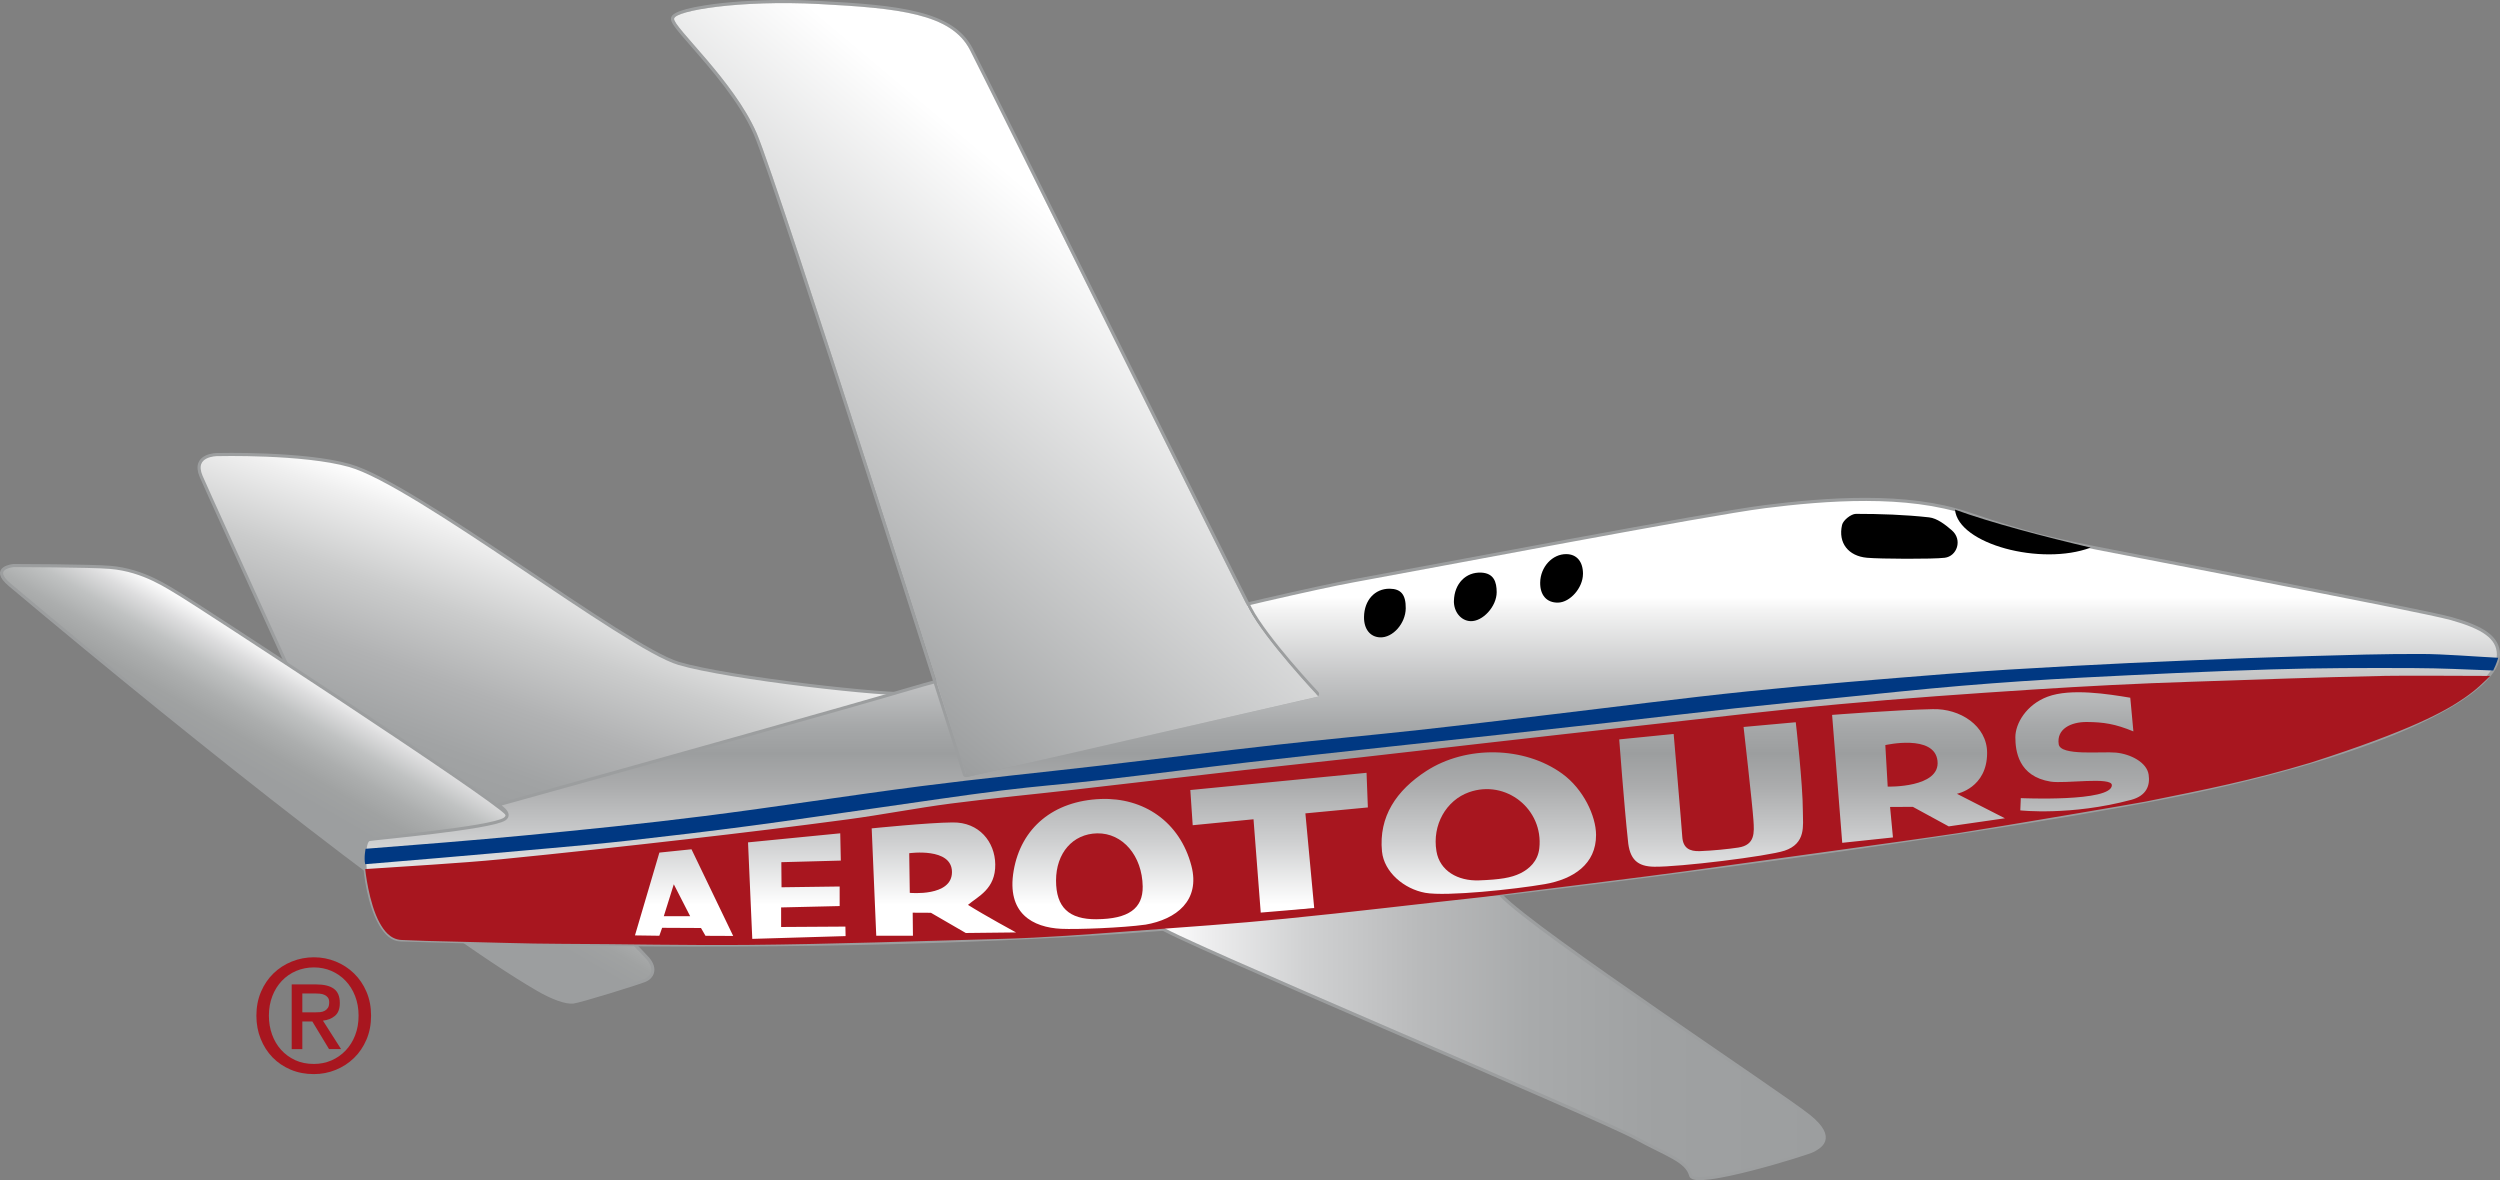 <?xml version="1.0" encoding="UTF-8"?>
<svg id="uuid-adbda3b7-b448-4db6-b309-9c051412829c" data-name="Ebene 2" xmlns="http://www.w3.org/2000/svg" xmlns:xlink="http://www.w3.org/1999/xlink" viewBox="0 0 799.97 377.63">
  <rect x="0" y="0" width="799.97" height="377.63" fill="#808080" stroke="none"/>
  <defs>
    <linearGradient id="uuid-e95760e8-b589-46bc-92f2-9a62c9e3def5" x1="182.31" y1="174.53" x2="144.04" y2="279.67" gradientUnits="userSpaceOnUse">
      <stop offset="0" stop-color="#fff"/>
      <stop offset=".08" stop-color="#efefef"/>
      <stop offset=".29" stop-color="#cbcccc"/>
      <stop offset=".49" stop-color="#b1b2b3"/>
      <stop offset=".67" stop-color="#a1a3a4"/>
      <stop offset=".81" stop-color="#9c9e9f"/>
    </linearGradient>
    <linearGradient id="uuid-e32b0b89-d07a-49cf-991a-17f0da4649a0" x1="117.59" y1="224.75" x2="91.44" y2="270.05" gradientUnits="userSpaceOnUse">
      <stop offset="0" stop-color="#fff"/>
      <stop offset=".14" stop-color="#ddddde"/>
      <stop offset=".28" stop-color="#c0c2c2"/>
      <stop offset=".43" stop-color="#acaeae"/>
      <stop offset=".57" stop-color="#a0a2a2"/>
      <stop offset=".71" stop-color="#9c9e9f"/>
    </linearGradient>
    <linearGradient id="uuid-055d21e6-c78d-4961-8d7d-d29b35abcebd" x1="458.07" y1="159.8" x2="458.07" y2="302.4" gradientUnits="userSpaceOnUse">
      <stop offset=".22" stop-color="#fff"/>
      <stop offset=".25" stop-color="#f3f3f3"/>
      <stop offset=".4" stop-color="#c4c5c6"/>
      <stop offset=".51" stop-color="#a6a8a9"/>
      <stop offset=".57" stop-color="#9c9e9f"/>
      <stop offset=".64" stop-color="#aaabac"/>
      <stop offset=".77" stop-color="#cfd0d1"/>
      <stop offset=".91" stop-color="#fff"/>
    </linearGradient>
    <linearGradient id="uuid-911c834d-5734-4d4e-8222-a3d518708e95" x1="371.21" y1="331.61" x2="583.74" y2="331.61" gradientUnits="userSpaceOnUse">
      <stop offset="0" stop-color="#fff"/>
      <stop offset=".07" stop-color="#eeeeef"/>
      <stop offset=".22" stop-color="#d0d1d2"/>
      <stop offset=".39" stop-color="#b9babb"/>
      <stop offset=".56" stop-color="#a8aaab"/>
      <stop offset=".75" stop-color="#9fa1a2"/>
      <stop offset="1" stop-color="#9c9e9f"/>
    </linearGradient>
    <linearGradient id="uuid-e70459c9-e4df-40b1-9997-2e4a66f9a77b" x1="364.64" y1="59.71" x2="248.78" y2="197.79" gradientUnits="userSpaceOnUse">
      <stop offset=".13" stop-color="#fff"/>
      <stop offset="1" stop-color="#9c9e9f"/>
    </linearGradient>
  </defs>
  <g id="uuid-5f909c99-2b25-4bc7-9e54-12097d031d16" data-name="Ebene 1">
    <g>
      <path d="m69.54,145.46s27.52-.7,42.33,3.5c21.17,6,88.25,58.25,105.33,63.33,15.67,4.67,67.59,10.53,75.5,9.67s-174.64,48.25-174.64,48.25c0,0-51.01-111.42-53.7-117.77-2.99-7.06,5.18-6.98,5.18-6.98Z" fill="url(#uuid-e95760e8-b589-46bc-92f2-9a62c9e3def5)" stroke="#9c9e9f" stroke-linecap="round" stroke-linejoin="round"/>
      <path d="m4.37,180.97s24.57.04,30.91.58c10.8.92,18.52,6.46,22.52,8.79s99.82,64.8,104.32,70.05,42.49,43.11,45.23,46.36c2.78,3.29,1.44,6-1.06,7s-20.67,6.64-22.92,6.89-6.57-1.28-11.25-4c-33.11-19.24-106.67-77.08-169-129.5-6.56-5.52,1.25-6.17,1.25-6.17Z" fill="url(#uuid-e32b0b89-d07a-49cf-991a-17f0da4649a0)" stroke="#9c9e9f" stroke-linecap="round" stroke-linejoin="round"/>
      <path d="m564.62,162.13c19.61-2.46,45.5-4.5,65.25,2.25s28,8.25,34.75,9.75,109.58,20.96,119.75,23.81c10.17,2.86,15.09,6.05,15.1,11.56.02,10.38-26.6,28.13-93.4,42.94-62.46,13.84-210.01,32.17-257.26,37.42s-138.32,16.81-320.74,10.9c-10.12-.33-13.7-31.12-9.95-32.12,1.24-.33,38.69-3.58,43.34-6.54,2.66-1.83-2.11-4.54-2.11-4.54,44.8-12.39,117.27-32.79,131.01-36.92,24.2-7.27,120.46-30.75,142.5-34.75,26.1-4.73,113.38-21.45,131.75-23.75Z" fill="url(#uuid-055d21e6-c78d-4961-8d7d-d29b35abcebd)" stroke="#9c9e9f" stroke-linecap="round" stroke-linejoin="round"/>
      <path d="m480.48,286.63c11.25,11.67,89.39,63.26,98.39,70.51s3.08,10,1.33,11-38.03,12.27-39.17,8.06c-1.33-4.89-7.74-6.58-17.41-11.92-12.43-6.86-151.67-65.31-152.42-67.64,0,0,111.54-13.31,109.28-10.01Z" fill="url(#uuid-911c834d-5734-4d4e-8222-a3d518708e95)" stroke="#9c9e9f" stroke-linecap="round" stroke-linejoin="round"/>
      <path d="m116.85,276.52c-.46-2.12.14-4.92.14-4.92,15.67-1.21,35.1-2.76,50.74-4.26,19.19-1.84,38.38-3.78,57.5-6.2,23.22-2.93,46.34-6.6,69.56-9.59,19.08-2.46,38.22-4.35,57.33-6.57,18.72-2.17,37.43-4.52,56.16-6.63,15.19-1.71,30.43-3.08,45.63-4.75,14.18-1.56,28.33-3.3,42.5-4.98,20.96-2.48,41.89-5.24,62.89-7.4,21.17-2.18,42.41-3.88,63.63-5.57,13.26-1.06,26.54-1.8,39.82-2.54,12.45-.69,24.9-1.25,37.36-1.77,12.89-.54,25.78-1.03,38.67-1.4,12.04-.35,24.09-.72,36.13-.68,7.13.02,17.37.86,24.5,1.22,0,0-.51,1.82-1.62,4.07-9.18-.36-16.5-.73-25.33-.77-15.24-.07-30.49-.05-45.73.42-20.19.62-40.38,1.6-60.56,2.63-12.85.66-25.69,1.54-38.51,2.61-13.24,1.11-26.45,2.55-39.67,3.87-10.93,1.09-21.87,2.15-32.79,3.34-13.3,1.45-26.59,3.04-39.88,4.54-11.37,1.28-22.74,2.52-34.12,3.76-12.35,1.35-24.71,2.67-37.06,4.02-14.74,1.61-29.49,3.19-44.22,4.9-15.73,1.82-31.44,3.85-47.17,5.67-10.75,1.24-21.55,2.06-32.29,3.41-13.17,1.66-26.29,3.66-39.42,5.52-13.84,1.96-27.66,4.03-41.52,5.86-12.59,1.67-25.21,3.16-37.83,4.59-8.66.98-17.35,1.74-26.03,2.53-11.67,1.06-23.35,2.06-35.03,3.08-7.81.68-15.8,1.31-23.78,2Z" fill="#003882" fill-rule="evenodd"/>
      <path d="m597.43,178.48c-5.96-.53-9.33-4.73-7.99-10.52.35-1.5,2.89-3.53,4.43-3.53,7.81,0,15.66.26,23.42,1.12,2.56.29,5.17,2.32,7.26,4.13,3.53,3.05,1.66,8.33-2.27,8.8-3.93.47-20.58.38-24.84,0Z" fill-rule="evenodd"/>
      <path d="m625.58,163.08c11.33,4.14,28.86,8.74,43.41,12.15-15.82,5.93-42.41-1.09-43.41-12.15Z" fill-rule="evenodd"/>
      <path d="m506.53,183.69c-.03,4.4-4.1,9.06-7.98,9.14-3.61.07-5.78-2.38-5.71-6.43.08-5,3.9-9.15,8.39-9.09,3.34.04,5.33,2.43,5.31,6.38Z" fill-rule="evenodd"/>
      <path d="m465.24,192.25c.12-5.48,3.82-9.29,8.8-9.02,3.97.22,4.87,2.99,4.88,6.25.01,4.57-4.48,9.45-8.39,9.28-3.05-.13-5.38-3-5.3-6.52Z" fill-rule="evenodd"/>
      <path d="m449.82,194.65c-.05,4.84-4.14,9.47-8.22,9.3-3.19-.13-5.19-2.68-5.13-6.54.08-5.35,3.45-9.06,8.19-9.03,3.65.03,5.2,1.91,5.16,6.27Z" fill-rule="evenodd"/>
      <path d="m473.27,281.71c-6.78.25-12.57-3.05-13.62-9.31-1.43-8.5,3.17-16.32,10.39-18.89,11.83-4.21,23.91,5.42,22.52,17.93-.46,4.18-3.29,6.65-6.09,8.02-2.89,1.41-6.42,2-13.2,2.25Z" fill="#a8161f" fill-rule="evenodd"/>
      <path d="m619.98,243.49c.95,8.67-15.94,8.22-15.94,8.22l-.76-13.29s15.75-3.61,16.7,5.06Z" fill="#a8161f" fill-rule="evenodd"/>
      <path d="m350.89,294.15c-8.88.06-12.96-3.83-12.97-12.37,0-8.82,5.35-14.97,13.16-15.12,8.15-.15,14.42,7.18,14.57,17.01.1,7.07-4.6,10.4-14.76,10.47Z" fill="#a8161f" fill-rule="evenodd"/>
      <path d="m290.94,273.02s13.68-1.95,13.68,6.03-13.5,6.65-13.5,6.65l-.18-12.67Z" fill="#a8161f" fill-rule="evenodd"/>
      <path d="m212.41,293.17c1.05-3.35,1.93-6.16,3.2-10.21,1.98,3.86,3.41,6.67,5.23,10.21h-8.43Z" fill="#a8161f" fill-rule="evenodd"/>
      <path d="m763.35,216.27c-24.98.54-37.33,1.08-62.3,1.89-16.91.54-33.81,1.41-50.7,2.5-20.59,1.33-41.18,2.78-61.72,4.67-20.66,1.9-41.27,4.38-61.89,6.66-17.93,1.98-35.84,4.01-53.76,6.05-12.51,1.42-25.01,2.91-37.52,4.3-12.37,1.38-24.75,2.65-37.11,4.05-18.18,2.06-36.34,4.22-54.52,6.29-13.22,1.51-26.46,2.75-39.65,4.46-11.05,1.44-22,3.6-33.04,5.07-17,2.27-34.02,4.35-51.06,6.3-19.88,2.28-39.77,4.47-59.69,6.44-13.1,1.29-30.39,2.24-43.53,3.15,0,0,1.1,10.87,4.64,17.23,1.25,2.25,3.3,5.28,6.97,5.45,5.24.25,10.63.4,15.93.5,11.79.24,23.64.71,35.43.74,20.01.06,39.93.53,59.93.34,26.73-.25,53.52-1.21,80.25-1.91,14.15-.37,28.27-1.48,42.4-2.53,16.24-1.21,32.6-2.33,48.8-3.93,21.36-2.11,42.56-4.72,63.91-7.02,11.65-1.54,53.84-6.71,64.17-8.17,13.46-1.9,71.62-9.81,87.18-12.19,12.74-1.95,59-9.86,60.15-10.12,19.09-3.86,33.78-6.75,52.88-12.48,32.13-10.32,43.05-16.52,48.91-20.56,4.31-2.97,5.96-4.81,8.43-7.16-6.25,0-27.23-.15-33.48-.02Zm-537.6,83.18l-1.44-2.5-12.44-.06-.89,2.54-7.8-.11,7.81-26.5,10.28-1.06,13.34,27.73-8.87-.04Zm14.97.98l-1.36-30.88,29.51-2.9.18,8.73-19.03.51.06,8.03,18.6-.25v6.26s-18.73.44-18.73.44v6.26l20.57-.13.06,3.04-29.87.89Zm68.32-1.88l-11.16-6.47-5.83-.03.08,7.37h-11.74l-1.46-34.35s18.27-1.86,25.88-1.9c8.54-.13,13.55,6.26,13.66,13.39.13,7.99-5.64,10.32-8.73,12.99,5.31,3.35,15.37,8.82,15.37,8.82l-16.07.18Zm57.44-2.67c-7.15,1.01-21.89,1.57-26.89,1.33-9.05-.44-17.59-4.87-15.23-18.6,2.34-13.66,12.67-22.36,27.87-22.94,13.7-.52,25.32,7.27,29,21.36,2.91,11.14-4.81,17.14-14.74,18.86Zm54.06-5.3l-17.12,1.44-2.31-29.86-19.46,1.9-.76-11.26,56.39-5.51.42,11.08-19.99,1.9,2.82,30.31Zm73.79-7.67c-9.43,1.64-31.52,4-38.27,2.78-6.76-1.22-13.18-6.61-13.84-13.22-1.1-11.17,4.61-19.56,14.16-25.75,12.79-8.29,31.4-7.94,43.51.85,6.79,4.93,10.79,13.53,10.83,19.55.06,9.44-7.33,14.21-16.38,15.79Zm76.65-10.69c-5.21,1.75-33.65,5.25-41.66,5.12-5.3-.08-7.91-2.28-8.41-8.48-1.16-10.57-2.78-32.26-2.78-32.26l17.42-1.74s2.43,28.05,2.76,32.93c.24,3.6,2.34,4.68,5.63,4.56,4.27-.16,9.09-.66,12.28-1.14,5.43-.82,5.12-4.79,4.86-8.73-.32-4.9-3.16-29.86-3.16-29.86l16.7-1.51s2.28,19.6,2.28,28.78c0,4.25,1.08,10-5.91,12.34Zm52.6-7.78l-11.49-6.26-7.29.04.92,9.75-16.23,1.72-3.24-40.93s20.61-1.61,32.21-1.84c8.67-.25,17.39,5.27,17.39,13.99,0,11.26-9.67,13.09-9.67,13.09l15.37,7.84-17.97,2.59Zm58.32-8.49c-19.33,5.17-35.43,3.36-35.43,3.36l.16-3.92s29.14,1.31,29.14-4.15c0-2.76-15-.41-19.56-1.13-10.39-1.65-11.32-9.88-11.32-14.23s3.48-10.39,10.32-12.95c7.45-2.78,19.51-.82,26.45.33l1,10.78c-5.78-2.39-9.48-2.97-14.93-3.01-5.09-.03-9.71,2.25-8.97,7.12.58,3.82,13.74,2.23,18.35,2.68s9.85,3.08,10.43,7.06c.5,3.42-.63,6.73-5.65,8.07Z" fill="#a8161f" fill-rule="evenodd"/>
      <path d="m250.71,1c3.63,0,7.42.09,11.33.3,25.33,1.33,42.33,3,48.33,14.67,6,11.67,84,168.92,89.25,178.92s21.48,27.18,21.48,27.18l-112.03,25.61S249.37,59.38,242.12,42.63s-26.83-34.08-26.42-36.67c.35-2.18,15.13-4.96,35-4.96m0-1c-9.16,0-18.03.59-24.97,1.68-10.61,1.65-10.9,3.45-11.01,4.13-.22,1.36,1.5,3.42,6.52,9.16,6.17,7.07,15.5,17.75,19.97,28.06,7.15,16.51,66.31,203.06,66.91,204.95.13.42.53.7.95.7.07,0,.15,0,.22-.03l112.03-25.61c.35-.08.63-.34.73-.68.1-.34.02-.72-.23-.98-.16-.17-16.2-17.19-21.32-26.96-2.84-5.41-26.63-53.22-49.63-99.45-18.96-38.11-36.87-74.11-39.62-79.46-6.21-12.07-23.5-13.86-49.17-15.21-3.78-.2-7.61-.3-11.39-.3h0Z" fill="#9c9e9f"/>
      <path d="m215.71,5.96c.42-2.58,21-6,46.33-4.67,25.33,1.33,42.33,3,48.33,14.67s84,168.92,89.25,178.92,22.25,28,22.25,28l-112.5,25.75S249.37,59.38,242.12,42.63s-26.83-34.08-26.42-36.67Z" fill="url(#uuid-e70459c9-e4df-40b1-9997-2e4a66f9a77b)"/>
    </g>
    <path d="m118.74,325c0,2.8-.49,5.35-1.47,7.65-.98,2.3-2.32,4.27-4,5.9-1.68,1.63-3.63,2.9-5.85,3.8-2.22.9-4.54,1.35-6.98,1.35-2.7,0-5.17-.47-7.42-1.42s-4.18-2.26-5.8-3.92c-1.62-1.67-2.88-3.64-3.8-5.92-.92-2.28-1.38-4.76-1.38-7.42,0-2.8.49-5.35,1.47-7.65.98-2.3,2.32-4.27,4-5.9,1.68-1.63,3.64-2.9,5.88-3.8,2.23-.9,4.58-1.35,7.05-1.35s4.76.45,6.98,1.35c2.22.9,4.17,2.17,5.85,3.8,1.68,1.63,3.02,3.6,4,5.9.98,2.3,1.47,4.85,1.47,7.65Zm-4,0c0-2.27-.37-4.35-1.1-6.25-.73-1.9-1.75-3.53-3.05-4.9-1.3-1.37-2.82-2.42-4.55-3.17-1.73-.75-3.6-1.12-5.6-1.12s-3.92.38-5.67,1.12-3.28,1.81-4.58,3.17c-1.3,1.37-2.32,3-3.05,4.9-.73,1.9-1.1,3.98-1.1,6.25,0,2.13.33,4.13,1,6,.67,1.87,1.62,3.5,2.88,4.9,1.25,1.4,2.76,2.51,4.52,3.33,1.77.82,3.77,1.22,6,1.22,2,0,3.87-.38,5.6-1.12,1.73-.75,3.25-1.81,4.55-3.17,1.3-1.37,2.32-2.99,3.05-4.88.73-1.88,1.1-3.97,1.1-6.27Zm-18,10.7h-3.4v-20.7h7.85c2.5,0,4.38.47,5.65,1.4,1.27.93,1.9,2.45,1.9,4.55,0,1.87-.52,3.23-1.55,4.1-1.03.87-2.32,1.38-3.85,1.55l5.8,9.1h-3.85l-5.35-8.85h-3.2v8.85Zm3.8-11.75c.63,0,1.24-.02,1.82-.07.58-.05,1.09-.19,1.53-.43.43-.23.78-.56,1.05-.97.27-.42.4-1.01.4-1.78,0-.63-.14-1.13-.42-1.5-.28-.37-.64-.65-1.08-.85-.43-.2-.92-.33-1.45-.38s-1.05-.08-1.55-.08h-4.1v6.05h3.8Z" fill="#a8161f"/>
  </g>
</svg>